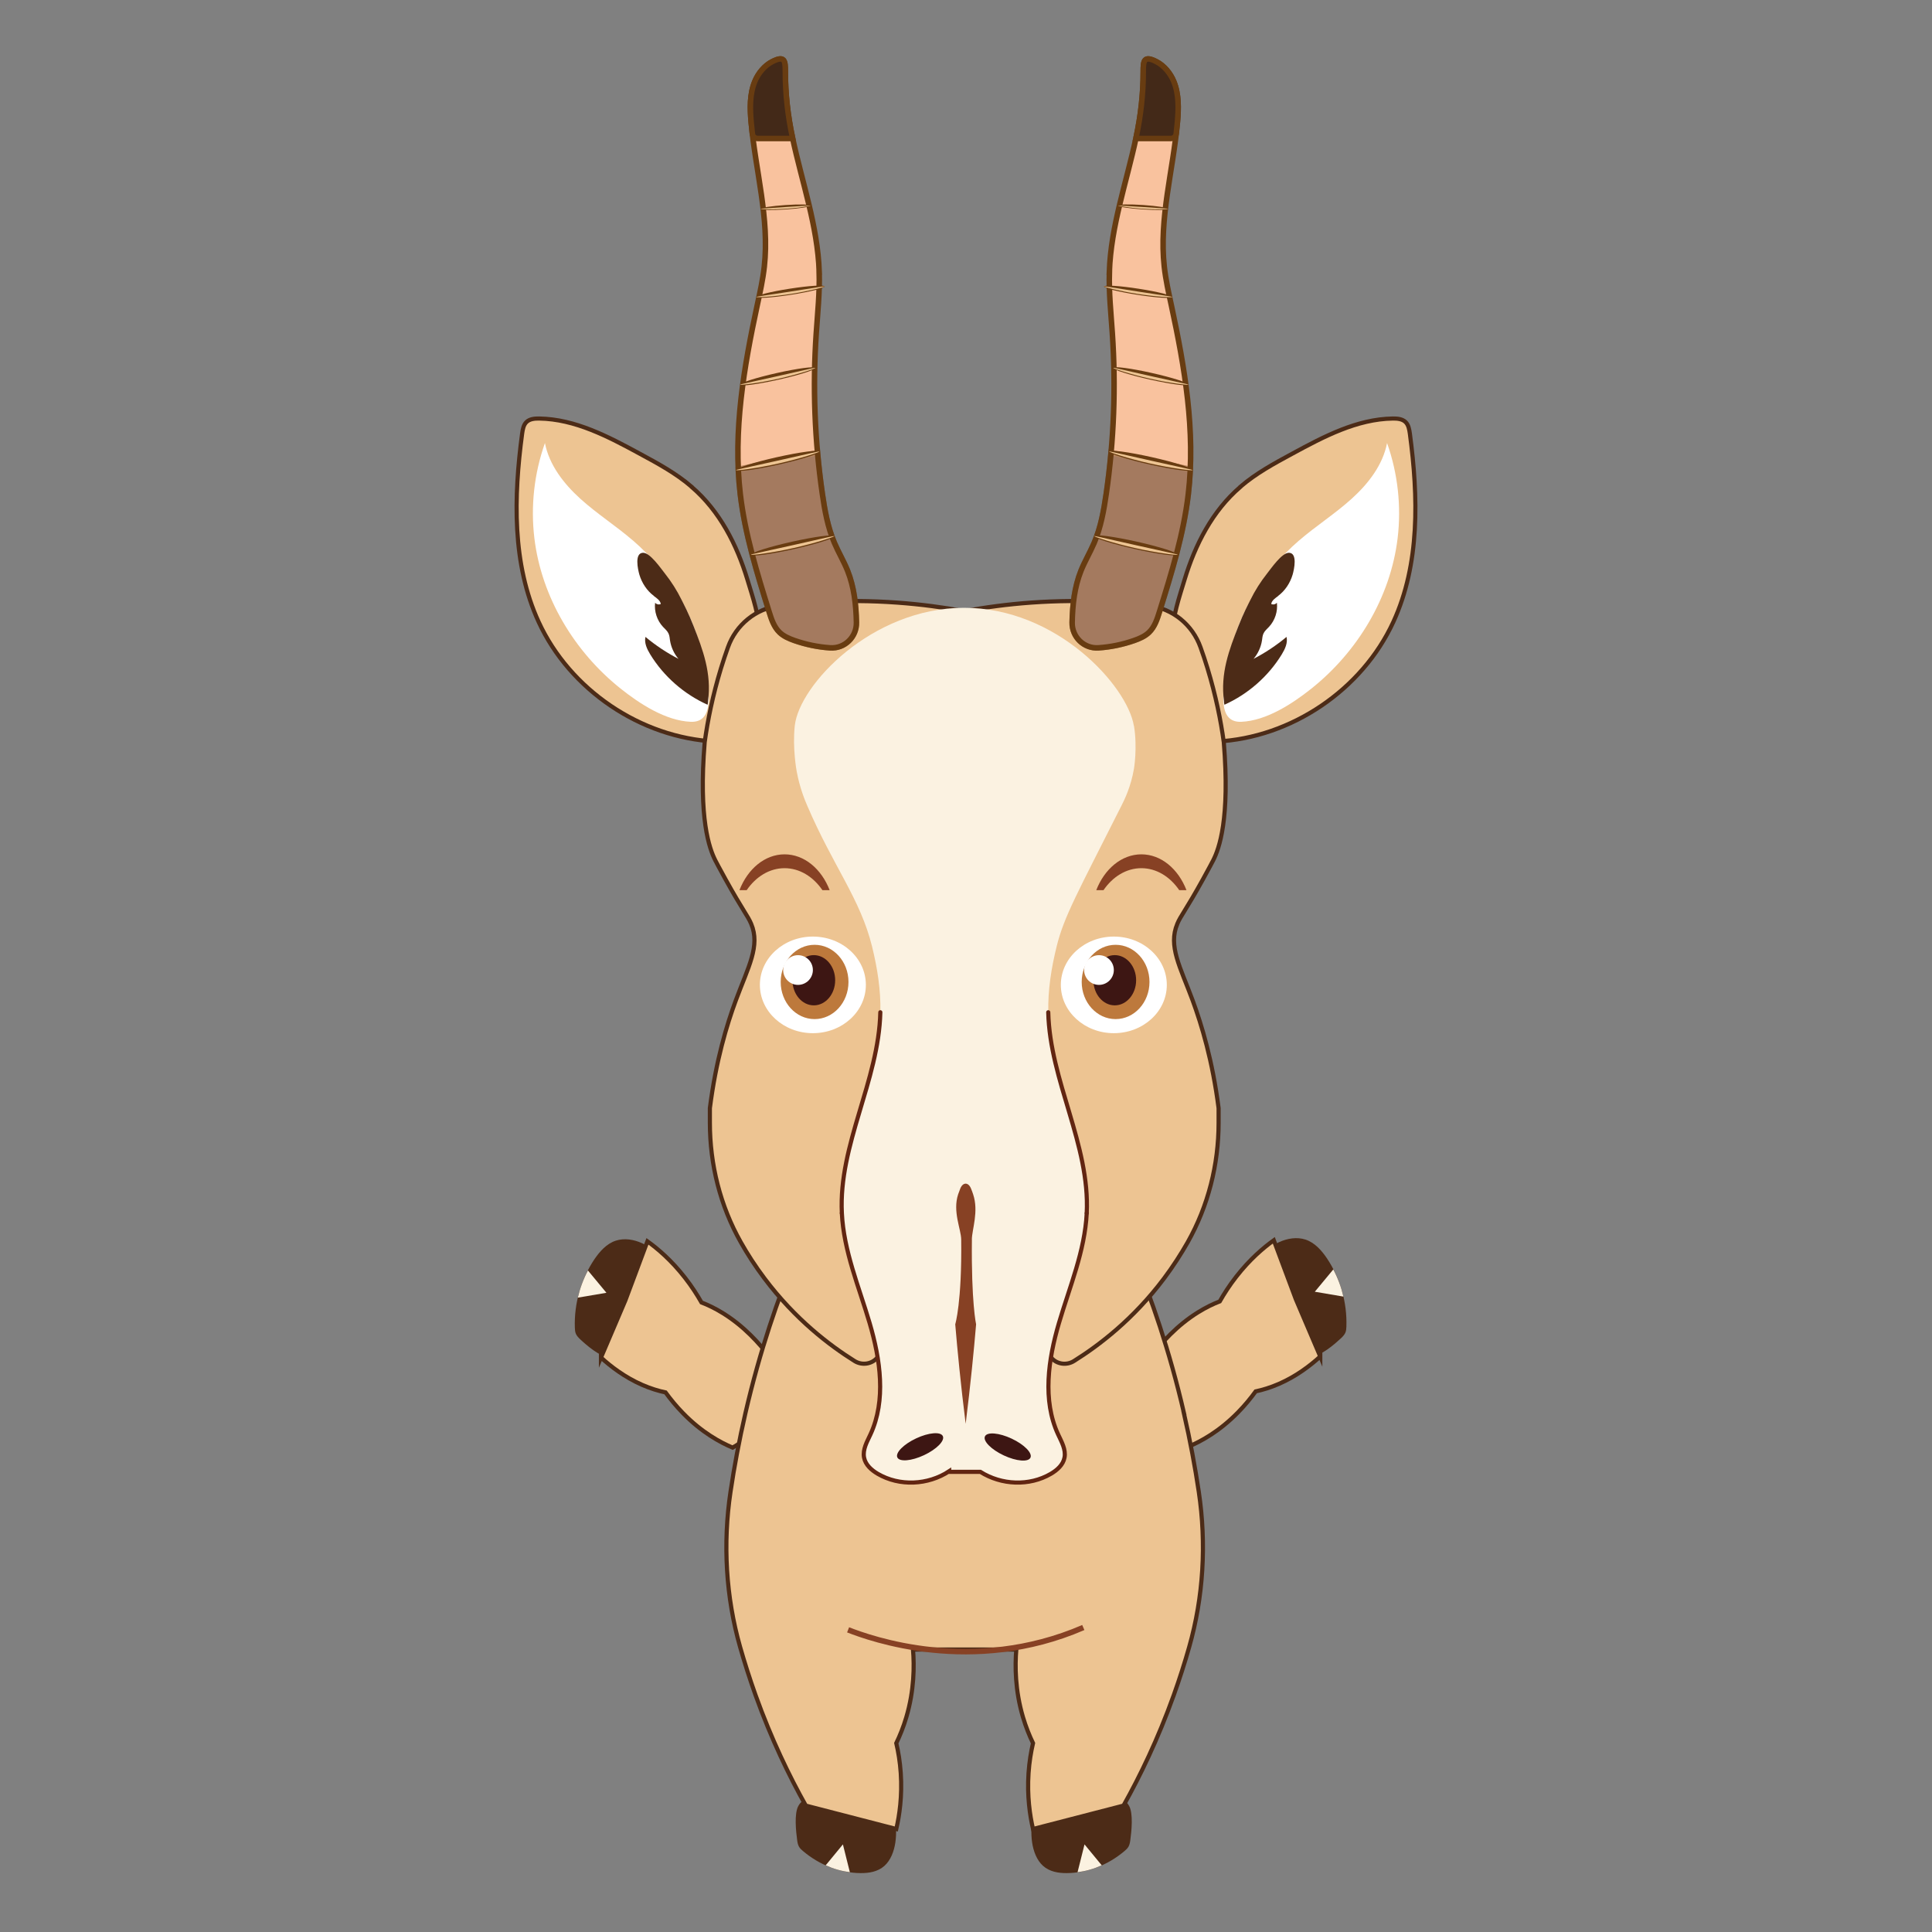 <?xml version="1.0" encoding="UTF-8"?>
<svg id="saiga_logo" xmlns="http://www.w3.org/2000/svg" viewBox="0 0 350 350">
  <rect x="0" y="0" width="350" height="350" fill="#808080" stroke="none"/>
  <g>
    <g id="zambraccio_dx">
      <g>
        <path d="M234.98,242.59c-.17-.43-.35-.86-.43-1.31-.11-.55-.08-1.12-.14-1.68-.17-1.41-.92-2.67-1.69-3.86-1.55-2.37-3.29-4.63-5.18-6.75-.16-.18-.33-.38-.31-.61,.02-.24,.22-.42,.41-.58,1.28-1.03,2.57-2.08,4.07-2.77s3.23-.98,4.79-.47c1.67,.55,2.91,1.95,3.89,3.4,2.42,3.62,3.67,8.01,3.52,12.36-.01,.38-.04,.77-.19,1.12-.17,.38-.47,.69-.77,.98-1.15,1.07-3.61,3.23-5.28,3.25-1.92,.02-1.98-1.37-2.68-3.08Z" style="fill: #4c2b17;"/>
        <path d="M238.19,234.01l5.18,.88c-.18-.77-.42-1.63-.77-2.56-.34-.9-.7-1.69-1.06-2.36-1.12,1.35-2.23,2.7-3.35,4.04Z" style="fill: #fbf2e1;"/>
      </g>
      <path d="M239.18,245.75c-1.47-3.45-2.95-6.9-4.42-10.36-1.33-3.57-2.66-7.13-4-10.7-1.84,1.32-4.32,3.41-6.8,6.59-1.23,1.57-2.21,3.11-2.99,4.48-1.17,.45-2.49,1.08-3.91,1.96-3.84,2.38-6.62,5.53-8.35,7.79l-1.02,10.72-.54,.89,.43,.26-.06,.65,.81-.2,7,4.23c2.25-.95,5.57-2.74,8.97-6.22,1.26-1.29,2.31-2.58,3.18-3.78,1.23-.26,2.66-.68,4.24-1.37,3.19-1.4,5.72-3.36,7.46-4.95Z" style="fill: #edc492; stroke: #4c2b17; stroke-miterlimit: 10; stroke-width: .75px;"/>
    
      <animateTransform id="zambraccio_dx_rotate_1" attributeName="transform" attributeType="XML" type="rotate"
      begin="0;zambraccio_dx_rotate_2.end"  from="0 207.145 262.265" to="+17 207.145 262.265" dur="3s"/>
      <animateTransform id="zambraccio_dx_rotate_2" attributeName="transform" attributeType="XML" type="rotate"
      begin="zambraccio_dx_rotate_1.end"  from="+17 207.145 262.265" to="0 207.145 262.265" dur="3s"/>
    </g>
    <g id="zambraccio_sx">
      <g>
        <path d="M113.07,242.79c.17-.43,.35-.86,.43-1.31,.11-.55,.08-1.12,.14-1.68,.17-1.41,.92-2.67,1.69-3.86,1.55-2.37,3.29-4.63,5.18-6.75,.16-.18,.33-.38,.31-.61-.02-.24-.22-.42-.41-.58-1.28-1.03-2.57-2.08-4.07-2.77s-3.23-.98-4.79-.47c-1.67,.55-2.91,1.95-3.89,3.4-2.42,3.62-3.67,8.01-3.52,12.36,.01,.38,.04,.77,.19,1.12,.17,.38,.47,.69,.77,.98,1.15,1.07,3.61,3.23,5.28,3.25,1.92,.02,1.98-1.37,2.68-3.08Z" style="fill: #4c2b17;"/>
        <path d="M109.86,234.2l-5.18,.88c.18-.77,.42-1.63,.77-2.56,.34-.9,.7-1.69,1.06-2.36,1.12,1.35,2.23,2.7,3.35,4.04Z" style="fill: #fbf2e1;"/>
      </g>
      <path d="M108.87,245.94c1.47-3.45,2.95-6.9,4.42-10.36,1.33-3.57,2.66-7.13,4-10.7,1.84,1.32,4.32,3.41,6.8,6.59,1.23,1.57,2.21,3.11,2.99,4.48,1.17,.45,2.49,1.08,3.91,1.96,3.84,2.38,6.62,5.53,8.35,7.79l1.02,10.72,.54,.89-.43,.26,.06,.65-.81-.2-7,4.23c-2.25-.95-5.57-2.74-8.97-6.22-1.26-1.29-2.31-2.58-3.18-3.78-1.23-.26-2.66-.68-4.24-1.37-3.19-1.4-5.72-3.36-7.46-4.95Z" style="fill: #edc492; stroke: #4c2b17; stroke-miterlimit: 10; stroke-width: .75px;"/>
    
      <animateTransform id="zambraccio_sx_rotate_1" attributeName="transform" attributeType="XML" type="rotate"
      begin="0;zambraccio_sx_rotate_2.end"  from="0 140.905 262.265" to="-17 140.905 262.265" dur="3s"/>
      <animateTransform id="zambraccio_sx_rotate_2" attributeName="transform" attributeType="XML" type="rotate"
      begin="zambraccio_sx_rotate_1.end"  from="-17 140.905 262.265" to="0 140.905 262.265" dur="3s"/>
    </g>
    <g>
      <g>
        <path d="M148.15,326.66c.39,.1,.78,.19,1.14,.38,.44,.22,.84,.57,1.26,.82,1.08,.65,2.34,.74,3.56,.76,2.44,.04,4.88-.12,7.29-.5,.2-.03,.43-.06,.59,.09,.16,.15,.2,.42,.21,.66,.12,1.64,.24,3.3,0,4.92s-.86,3.23-1.98,4.23c-1.2,1.07-2.79,1.32-4.29,1.31-3.74-.02-7.47-1.45-10.49-4.02-.26-.22-.53-.46-.71-.79-.19-.35-.27-.78-.32-1.19-.21-1.55-.56-4.8,.23-6.19,.91-1.6,1.93-.88,3.48-.49Z" style="fill: #4c2b17;"/>
        <path d="M152.7,334.13l-3.12,3.79c.63,.28,1.36,.57,2.19,.8,.8,.23,1.54,.36,2.19,.45-.42-1.68-.84-3.36-1.26-5.04Z" style="fill: #fbf2e1;"/>
      </g>
      <g>
        <path d="M201.03,326.66c-.39,.1-.78,.19-1.14,.38-.44,.22-.84,.57-1.26,.82-1.08,.65-2.34,.74-3.56,.76-2.44,.04-4.88-.12-7.29-.5-.2-.03-.43-.06-.59,.09-.16,.15-.2,.42-.21,.66-.12,1.64-.24,3.3,0,4.92s.86,3.23,1.98,4.23c1.2,1.07,2.79,1.32,4.29,1.31,3.74-.02,7.47-1.45,10.49-4.02,.26-.22,.53-.46,.71-.79,.19-.35,.27-.78,.32-1.19,.21-1.55,.56-4.8-.23-6.19-.91-1.6-1.93-.88-3.48-.49Z" style="fill: #4c2b17;"/>
        <path d="M196.47,334.13l3.12,3.79c-.63,.28-1.36,.57-2.19,.8-.8,.23-1.54,.36-2.19,.45,.42-1.68,.84-3.36,1.26-5.04Z" style="fill: #fbf2e1;"/>
      </g>
      <path d="M214.48,255.96c-2.61-11.3-5.94-20.86-9.11-28.5h-61.21c-3.17,7.64-6.5,17.2-9.11,28.5-1.15,5-2.04,9.78-2.71,14.29-1.41,9.4-.84,19.07,1.74,28.13,.8,2.8,1.72,5.7,2.79,8.7,2.88,8.03,6.13,14.71,9.11,20.02,5.46,1.41,10.93,2.83,16.39,4.24,.57-2.46,1.09-5.96,.81-10.13-.14-2.06-.45-3.88-.81-5.42,.64-1.33,1.29-2.9,1.82-4.71,1.45-4.9,1.45-9.32,1.21-12.25h18.71c-.24,2.93-.24,7.34,1.21,12.25,.54,1.81,1.18,3.38,1.82,4.71-.36,1.54-.67,3.36-.81,5.42-.28,4.16,.24,7.67,.81,10.13,5.46-1.41,10.93-2.83,16.39-4.24,2.98-5.31,6.23-11.99,9.11-20.02,1.07-3,2-5.9,2.79-8.7,2.58-9.06,3.15-18.72,1.74-28.13-.67-4.5-1.56-9.29-2.71-14.29Z" style="fill: #edc492; stroke: #4c2b17; stroke-miterlimit: 10; stroke-width: .75px;"/>
    </g>
    <g id="orecchio_dx">
      <path d="M224.71,88.18c2.82-2.43,6.12-4.22,9.4-5.99,5.71-3.1,11.71-6.27,18.2-6.37,.81-.01,1.71,.06,2.3,.62,.56,.53,.69,1.35,.8,2.11,1.53,11.47,1.84,23.6-2.99,34.11-5.66,12.31-18.49,21-32.03,21.68,.22-3.51-1.65-6.77-3.46-9.79-1.74-2.91-4.48-5.96-4.53-9.35s1.27-7.1,2.19-10.17c1.91-6.33,5.03-12.47,10.12-16.83Z" style="fill: #edc492; stroke: #4c2b17; stroke-miterlimit: 10; stroke-width: .75px;"/>
      <path d="M235.35,97.91c3.07-2.65,6.52-4.84,9.52-7.56,3.01-2.72,5.64-6.11,6.41-10.09,1.95,5.5,2.61,11.46,1.91,17.26-1.29,10.67-7.24,20.56-15.65,27.25-3.43,2.73-8.13,5.8-12.67,5.99-4.63,.2-3.12-6.4-2.59-9.76,1.4-8.91,6.25-17.22,13.06-23.09Z" style="fill: #fff;"/>
      <path d="M231.54,107.98c-.52,.39-1.14,.79-1.25,1.43,.34,.18,.79,.08,1.03-.22,.19,1.57-.35,3.21-1.42,4.36-.36,.38-.78,.73-1,1.2-.19,.4-.22,.84-.28,1.28-.19,1.22-.73,2.39-1.53,3.33,2.13-1.11,4.14-2.44,5.98-3.98,.25,1.09-.28,2.21-.86,3.16-2.43,3.98-6.13,7.22-10.39,9.13-.02-.13-.1-.36-.08-.63-.69-5.09,.95-9.36,2.62-13.64,.91-2.33,1.77-3.94,2.17-4.74,.83-1.69,1.85-3.29,3.02-4.77,.72-.9,2.68-3.78,3.96-3.75,1.59,.04,.94,3,.66,3.97-.45,1.51-1.36,2.9-2.63,3.85Z" style="fill: #4c2b17;"/>
      
      <animateTransform id="orecchio_dx_rotate_1" attributeName="transform" attributeType="XML" type="rotate"
      begin="0;orecchio_dx_rotate_3.end"  from="0 212.393 134.321" to="7 212.393 134.321" dur="7s"/>
      <animateTransform id="orecchio_dx_rotate_middle" attributeName="transform" attributeType="XML" type="rotate"
      begin="orecchio_dx_rotate_1.end"  values="7 212.393 134.321" dur="7s"/>
      <animateTransform id="orecchio_dx_rotate_3" attributeName="transform" attributeType="XML" type="rotate"
      begin="orecchio_dx_rotate_middle.end"  from="7 212.393 134.321" to="0 212.393 134.321" dur="7s"/>
    </g>
    <g id="orecchio_sx">
      <path d="M125.29,88.18c-2.82-2.43-6.12-4.22-9.4-5.99-5.71-3.1-11.71-6.27-18.2-6.37-.81-.01-1.71,.06-2.3,.62-.56,.53-.69,1.35-.8,2.11-1.53,11.47-1.84,23.6,2.99,34.11,5.66,12.31,18.49,21,32.03,21.68-.22-3.51,1.65-6.77,3.46-9.79,1.74-2.91,4.48-5.96,4.53-9.35s-1.27-7.1-2.19-10.17c-1.91-6.33-5.03-12.47-10.12-16.83Z" style="fill: #edc492; stroke: #4c2b17; stroke-miterlimit: 10; stroke-width: .75px;"/>      
      <path d="M114.65,97.91c-3.07-2.65-6.52-4.84-9.52-7.56s-5.64-6.11-6.41-10.09c-1.95,5.5-2.61,11.46-1.91,17.26,1.29,10.67,7.24,20.56,15.65,27.25,3.43,2.73,8.13,5.8,12.67,5.99,4.63,.2,3.12-6.4,2.59-9.76-1.4-8.91-6.25-17.22-13.06-23.09Z" style="fill: #fff;"/>
      <path d="M118.46,107.98c.52,.39,1.14,.79,1.25,1.43-.34,.18-.79,.08-1.03-.22-.19,1.57,.35,3.21,1.42,4.36,.36,.38,.78,.73,1,1.2,.19,.4,.22,.84,.28,1.28,.19,1.22,.73,2.39,1.53,3.33-2.13-1.11-4.14-2.44-5.98-3.98-.25,1.09,.28,2.21,.86,3.16,2.43,3.98,6.13,7.22,10.39,9.13,.02-.13,.1-.36,.08-.63,.69-5.09-.95-9.36-2.62-13.64-.91-2.33-1.77-3.94-2.17-4.74-.83-1.69-1.85-3.29-3.02-4.77-.72-.9-2.68-3.78-3.96-3.75-1.59,.04-.94,3-.66,3.97,.45,1.51,1.36,2.9,2.63,3.85Z" style="fill: #4c2b17;"/>
      
      <animateTransform id="orecchio_sx_rotate_1" attributeName="transform" attributeType="XML" type="rotate"
      begin="0;orecchio_sx_rotate_3.end"  from="0 137.607 134.321" to="-7 137.607 134.321" dur="7s"/>
      <animateTransform id="orecchio_sx_rotate_middle" attributeName="transform" attributeType="XML" type="rotate"
      begin="orecchio_sx_rotate_1.end"  values="-7 137.607 134.321" dur="7s"/>
      <animateTransform id="orecchio_sx_rotate_3" attributeName="transform" attributeType="XML" type="rotate"
      begin="orecchio_sx_rotate_middle.end"  from="-7 137.607 134.321" to="0 137.607 134.321" dur="7s"/>
    </g>
    <path d="M213.28,167.36c.62-1.48,1.55-2.47,4.65-8.07,1.04-1.88,1.79-3.31,1.86-3.45,1.06-2.09,3.05-7.46,1.91-21.39-.54-3.93-1.45-8.46-2.95-13.38-.41-1.35-.84-2.63-1.27-3.82-1.45-4.06-5.03-7-9.31-7.53-2.16-.27-4.41-.48-6.75-.63-10.37-.64-19.44,.28-26.74,1.63-7.3-1.34-16.38-2.27-26.74-1.63-2.34,.14-4.59,.36-6.75,.63-4.28,.53-7.86,3.47-9.31,7.53-.43,1.19-.85,2.47-1.27,3.82-1.5,4.92-2.41,9.45-2.95,13.38-1.14,13.92,.86,19.3,1.91,21.39,.07,.15,.82,1.57,1.86,3.45,3.1,5.6,4.03,6.59,4.65,8.07,1.69,4.02-.53,7.79-2.77,13.84-1.64,4.42-3.61,10.93-4.71,19.55v2.65c0,7.57,1.88,15.05,5.6,21.64,1.2,2.13,2.62,4.34,4.3,6.57,5.56,7.39,11.77,12.11,16.31,14.95,1.35,.84,3.13,.59,4.14-.64,.02-.02,.02-.03,.03-.03l15.45,2.04h.5l15.45-2.04s.01,.02,.03,.03c1.01,1.23,2.79,1.49,4.15,.64,4.54-2.84,10.75-7.55,16.3-14.94,1.67-2.23,3.09-4.44,4.3-6.57,3.72-6.59,5.6-14.07,5.6-21.64v-2.65c-1.1-8.62-3.08-15.13-4.71-19.55-2.24-6.05-4.46-9.82-2.77-13.84Z" style="fill: #edc492; stroke: #4c2b17; stroke-miterlimit: 10; stroke-width: .75px;"/>
    <g>
      <path d="M205.41,131.48c-1.19-7.19-13.92-21.41-30.82-21.37-16.67,.04-29.81,13.96-30.61,21.37-.44,4.03,.34,8.22,.34,8.22,.56,3.04,1.48,5.23,1.93,6.28,4.71,10.98,9.62,16.89,11.73,25.48,.96,3.89,1.6,7.9,1.51,11.92-.29,12.44-7.59,23.97-6.97,36.39,.34,6.89,3.09,13.33,5.03,19.91,1.94,6.58,3.02,13.99,.15,20.18-.62,1.33-1.43,2.72-1.16,4.18,.25,1.33,1.35,2.29,2.47,2.95,3.97,2.32,9.11,2.06,12.95-.46v.11h5.65c3.82,2.41,8.87,2.64,12.78,.35,1.12-.66,2.22-1.61,2.47-2.95,.27-1.45-.54-2.85-1.16-4.18-2.87-6.19-1.79-13.6,.15-20.18,1.94-6.58,4.69-13.03,5.03-19.91,.61-12.42-6.68-23.96-6.97-36.39-.09-4.02,.55-8.03,1.51-11.92,1.33-5.42,3.78-9.7,11.73-25.48,.58-1.14,1.72-3.46,2.28-6.72,0,0,.65-3.81,0-7.78Z" style="fill: #fbf2e1;"/>
      <ellipse cx="182.55" cy="262.12" rx="1.68" ry="4.55" transform="translate(-132.25 316.26) rotate(-64.9)" style="fill: #3d1613;"/>
      <ellipse cx="166.67" cy="262.12" rx="4.55" ry="1.68" transform="translate(-95.44 95.43) rotate(-25.1)" style="fill: #3d1613;"/>
    </g>
    <g id="occhio_sx">
      <ellipse cx="147.26" cy="178.42" rx="9.6" ry="8.75" style="fill: #fff;"/>
      <ellipse cx="147.57" cy="177.89" rx="6.14" ry="6.73" style="fill: #bd793c;"/>
      <g>
        <ellipse cx="147.43" cy="177.58" rx="3.87" ry="4.55" style="fill: #3d1613;"/>
        <circle cx="144.57" cy="175.73" r="2.69" style="fill: #fff;"/>
      </g>
    </g>
    <g id="occhio_dx">
      <ellipse cx="201.78" cy="178.42" rx="9.6" ry="8.75" style="fill: #fff;"/>
      <ellipse cx="202.1" cy="177.89" rx="6.14" ry="6.73" style="fill: #bd793c;"/>
      <g>
        <ellipse cx="201.95" cy="177.58" rx="3.87" ry="4.55" style="fill: #3d1613;"/>
        <circle cx="199.09" cy="175.73" r="2.69" style="fill: #fff;"/>
      </g>
    </g>
    <path d="M176.07,224.55c-.13,11.39,.76,15.36,.76,15.36-.4,4.73-1,10.86-1.89,18.02-.9-7.16-1.49-13.29-1.89-18.02,0,0,1.22-3.96,1.08-15.36-.02-1.88-1.59-5.06-.55-8.2,.13-.38,.26-.73,.39-1.05,.48-1.16,1.45-1.16,1.93,0,.13,.32,.27,.67,.39,1.05,1.05,3.14-.2,6.32-.23,8.2Z" style="fill: #874124;"/>
    <g>
      <path d="M159.48,183.38c-.29,12.44-7.59,23.97-6.97,36.39" style="fill: none; stroke: #622511; stroke-linecap: round; stroke-miterlimit: 10; stroke-width: .75px;"/>
      <path d="M196.87,219.77c.61-12.42-6.68-23.96-6.97-36.39" style="fill: none; stroke: #622511; stroke-linecap: round; stroke-miterlimit: 10; stroke-width: .75px;"/>
      <path d="M152.51,219.77c.34,6.89,3.09,13.33,5.03,19.91,1.94,6.58,3.02,13.99,.15,20.18-.62,1.33-1.43,2.72-1.16,4.18,.25,1.33,1.35,2.29,2.47,2.95,3.97,2.32,9.11,2.06,12.95-.46v.11h5.65c3.82,2.41,8.87,2.64,12.78,.35,1.12-.66,2.22-1.61,2.47-2.95,.27-1.45-.54-2.85-1.16-4.18-2.87-6.19-1.79-13.6,.15-20.18,1.94-6.58,4.69-13.03,5.03-19.91" style="fill: none; stroke: #622511; stroke-linecap: round; stroke-miterlimit: 10; stroke-width: .75px;"/>
    </g>
    <path id="sopracciglio_sx" d="M142.14,154.77c-3.59,0-6.69,2.65-8.18,6.49h1.31c1.67-2.44,4.13-3.98,6.86-3.98s5.19,1.54,6.86,3.98h1.31c-1.49-3.85-4.59-6.49-8.18-6.49Z" style="fill: #874124;">
      <animateTransform
      id="sopracciglia_sx_move"
      attributeType="xml"
      attributeName="transform"
      begin="7; sopracciglia_sx_freeze.end"
      type="translate"
      dur="4s"
      values="0,0; 0,-7; 0,0;"
    />
    <animateTransform
    id="sopracciglia_sx_freeze"
    attributeType="xml"
    attributeName="transform"
    begin="sopracciglia_sx_move.end"
    type="translate"
    dur="7s"
    values="0,0"
  />
    </path>
    <path id="sopracciglio_dx" d="M206.78,154.77c-3.59,0-6.69,2.65-8.18,6.49h1.31c1.67-2.44,4.13-3.98,6.86-3.98s5.19,1.54,6.86,3.98h1.31c-1.49-3.85-4.59-6.49-8.18-6.49Z" style="fill: #874124;">
      <animateTransform
      id="sopracciglia_dx_move"
      attributeType="xml"
      attributeName="transform"
      begin="7;sopracciglia_dx_freeze.end"
      type="translate"
      dur="4s"
      values="0,0; 0,-7; 0,0;"
    />
    <animateTransform
    id="sopracciglia_dx_freeze"
    attributeType="xml"
    attributeName="transform"
    begin="sopracciglia_dx_move.end"
    type="translate"
    dur="7s"
    values="0,0"
  />
    </path>
    <path d="M153.64,295.26c4.02,1.57,22.51,8.28,42.61-.42" style="fill: none; stroke: #874124; stroke-miterlimit: 10;"/>
    <g id="corno_sx">
      <g>
        <path d="M148.4,49.26c.12,3.71-.28,7.42-.53,11.13-.66,9.68-.29,19.44,1.1,29.04,.44,3.05,.99,6.11,2.2,8.94,.73,1.71,1.69,3.31,2.38,5.03,1.18,2.96,1.53,6.14,1.6,9.35,.06,2.64-2.14,4.8-4.78,4.61-2.2-.15-4.38-.6-6.46-1.33-.96-.34-1.92-.75-2.66-1.45-1.05-.99-1.51-2.44-1.94-3.82-2.17-6.97-4.35-13.99-5.2-21.24-1.34-11.43,.65-22.97,3.07-34.22,.5-2.32,1.02-4.63,1.28-6.99,.97-8.72-1.6-17.41-2.38-26.15-.22-2.49-.29-5.08,.66-7.39,.61-1.49,1.74-2.89,3.2-3.62,2.2-1.11,2.33-.16,2.33,1.82,0,4.06,.45,7.99,1.3,11.97,1.72,8.08,4.56,16,4.84,24.32Z" style="fill: #f9c29e; stroke: #683c11; stroke-miterlimit: 10;"/>
        <path d="M136.3,24.24c.06,.48,.47,.85,.96,.85h6.34c-.01-.05-.02-.1-.03-.16-.85-3.98-1.3-7.91-1.3-11.97,0-1.99-.13-2.93-2.33-1.82-1.45,.73-2.59,2.14-3.2,3.62-.95,2.31-.88,4.9-.66,7.39,.06,.7,.14,1.39,.22,2.09" style="fill: #432918; stroke: #683c11; stroke-miterlimit: 10;"/>
      </g>
      <g>
        <ellipse cx="140.89" cy="68.17" rx="6.97" ry=".62" transform="translate(-11.49 32.41) rotate(-12.61)" style="fill: #683c11;"/>
        <path d="M147.69,66.65c-.02-.07-1.37,.27-6.82,1.49-5.47,1.22-6.81,1.48-6.79,1.55,.02,.11,3.32-.27,7-1.09,3.57-.8,6.64-1.83,6.61-1.94Z" style="fill: #edc492;"/>
      </g>
      <g>
        <ellipse cx="143.19" cy="52.85" rx="6.28" ry=".56" transform="translate(-6.42 22.63) rotate(-8.84)" style="fill: #683c11;"/>
        <path d="M149.39,51.89c-.01-.07-1.25,.16-6.21,.93-4.99,.77-6.2,.92-6.19,.99,.01,.1,3-.04,6.35-.57,3.25-.51,6.08-1.25,6.06-1.35Z" style="fill: #edc492;"/>
      </g>
      <g>
        <ellipse cx="142.32" cy="37.54" rx="4.56" ry=".4" transform="translate(-2.2 9.67) rotate(-3.86)" style="fill: #683c11;"/>
        <path d="M146.87,37.23s-.91,.04-4.55,.28c-3.66,.24-4.54,.28-4.54,.32,0,.08,2.17,.16,4.63-.01,2.38-.16,4.47-.52,4.46-.6Z" style="fill: #edc492;"/>
      </g>
      <g style="opacity: .47;">
        <path d="M151.17,98.37c-1.21-2.83-1.76-5.9-2.2-8.94-.36-2.46-.64-4.94-.86-7.42l-14.36,3c.07,1.5,.19,3.01,.36,4.51,.85,7.25,3.03,14.27,5.2,21.24,.43,1.38,.9,2.82,1.94,3.82,.74,.7,1.7,1.11,2.66,1.45,2.08,.73,4.26,1.18,6.46,1.33,2.64,.18,4.84-1.97,4.78-4.61-.07-3.21-.42-6.39-1.6-9.35-.69-1.72-1.65-3.33-2.38-5.03Z" style="fill: #432918; stroke: #683c11; stroke-miterlimit: 10;"/>
      </g>
      <g>
        <ellipse cx="140.89" cy="83.49" rx="7.75" ry=".69" transform="translate(-14.83 32.78) rotate(-12.61)" style="fill: #683c11;"/>
        <path d="M148.45,81.8c-.02-.08-1.52,.3-7.57,1.65-6.08,1.36-7.56,1.64-7.55,1.72,.02,.13,3.69-.3,7.77-1.22,3.96-.89,7.38-2.03,7.35-2.16Z" style="fill: #edc492;"/>
      </g>
      <g>
        <ellipse cx="143.6" cy="98.8" rx="7.75" ry=".69" transform="translate(-18.11 33.75) rotate(-12.61)" style="fill: #683c11;"/>
        <path d="M151.16,97.12c-.02-.08-1.52,.3-7.57,1.65-6.08,1.36-7.56,1.64-7.55,1.72,.02,.13,3.69-.3,7.77-1.22,3.96-.89,7.38-2.03,7.35-2.16Z" style="fill: #edc492;"/>
      </g>
    </g>
    <g id="corno_dx">
      <g>
        <path d="M200.98,49.26c-.12,3.71,.28,7.42,.53,11.13,.66,9.68,.29,19.44-1.1,29.04-.44,3.05-.99,6.11-2.2,8.94-.73,1.71-1.69,3.31-2.38,5.03-1.18,2.96-1.53,6.14-1.6,9.35-.06,2.64,2.14,4.8,4.78,4.61,2.2-.15,4.38-.6,6.46-1.33,.96-.34,1.92-.75,2.66-1.45,1.05-.99,1.51-2.44,1.94-3.82,2.17-6.97,4.35-13.99,5.2-21.24,1.34-11.43-.65-22.97-3.07-34.22-.5-2.32-1.02-4.63-1.28-6.99-.97-8.72,1.6-17.41,2.38-26.15,.22-2.49,.29-5.08-.66-7.39-.61-1.49-1.74-2.89-3.2-3.62-2.2-1.11-2.33-.16-2.33,1.82,0,4.06-.45,7.99-1.3,11.97-1.72,8.08-4.56,16-4.84,24.32Z" style="fill: #f9c29e; stroke: #683c11; stroke-miterlimit: 10;"/>
        <path d="M213.08,24.24c-.06,.48-.47,.85-.96,.85h-6.34c.01-.05,.02-.1,.03-.16,.85-3.98,1.3-7.91,1.3-11.97,0-1.99,.13-2.93,2.33-1.82,1.45,.73,2.59,2.14,3.2,3.62,.95,2.31,.88,4.9,.66,7.39-.06,.7-.14,1.39-.22,2.09" style="fill: #432918; stroke: #683c11; stroke-miterlimit: 10;"/>
      </g>
      <g>
        <ellipse cx="208.49" cy="68.17" rx=".62" ry="6.97" transform="translate(96.44 256.74) rotate(-77.39)" style="fill: #683c11;"/>
        <path d="M201.69,66.65c.02-.07,1.37,.27,6.82,1.49,5.47,1.22,6.81,1.48,6.79,1.55-.02,.11-3.32-.27-7-1.09-3.57-.8-6.64-1.83-6.61-1.94Z" style="fill: #edc492;"/>
      </g>
      <g>
        <ellipse cx="206.19" cy="52.85" rx=".56" ry="6.28" transform="translate(122.29 248.48) rotate(-81.16)" style="fill: #683c11;"/>
        <path d="M199.99,51.89c.01-.07,1.25,.16,6.21,.93,4.99,.77,6.2,.92,6.19,.99-.01,.1-3-.04-6.35-.57-3.25-.51-6.08-1.25-6.06-1.35Z" style="fill: #edc492;"/>
      </g>
      <g>
        <ellipse cx="207.06" cy="37.54" rx=".4" ry="4.56" transform="translate(155.66 241.6) rotate(-86.14)" style="fill: #683c11;"/>
        <path d="M202.51,37.23s.91,.04,4.55,.28c3.66,.24,4.54,.28,4.54,.32,0,.08-2.17,.16-4.63-.01-2.38-.16-4.47-.52-4.46-.6Z" style="fill: #edc492;"/>
      </g>
      <g style="opacity: .47;">
        <path d="M198.21,98.37c1.21-2.83,1.76-5.9,2.2-8.94,.36-2.46,.64-4.94,.86-7.42l14.36,3c-.07,1.5-.19,3.01-.36,4.51-.85,7.25-3.03,14.27-5.2,21.24-.43,1.38-.9,2.82-1.94,3.82-.74,.7-1.7,1.11-2.66,1.45-2.08,.73-4.26,1.18-6.46,1.33-2.64,.18-4.84-1.97-4.78-4.61,.07-3.21,.42-6.39,1.6-9.35,.69-1.72,1.65-3.33,2.38-5.03Z" style="fill: #432918; stroke: #683c11; stroke-miterlimit: 10;"/>
      </g>
      <g>
        <ellipse cx="208.49" cy="83.49" rx=".69" ry="7.75" transform="translate(81.49 268.72) rotate(-77.39)" style="fill: #683c11;"/>
        <path d="M200.93,81.8c.02-.08,1.52,.3,7.57,1.65,6.08,1.36,7.56,1.64,7.55,1.72-.02,.13-3.69-.3-7.77-1.22-3.96-.89-7.38-2.03-7.35-2.16Z" style="fill: #edc492;"/>
      </g>
      <g>
        <ellipse cx="205.78" cy="98.8" rx=".69" ry="7.75" transform="translate(64.42 278.04) rotate(-77.39)" style="fill: #683c11;"/>
        <path d="M198.22,97.12c.02-.08,1.52,.3,7.57,1.65,6.08,1.36,7.56,1.64,7.55,1.72-.02,.13-3.69-.3-7.77-1.22-3.96-.89-7.38-2.03-7.35-2.16Z" style="fill: #edc492;"/>
      </g>
    </g>
  </g>
</svg>